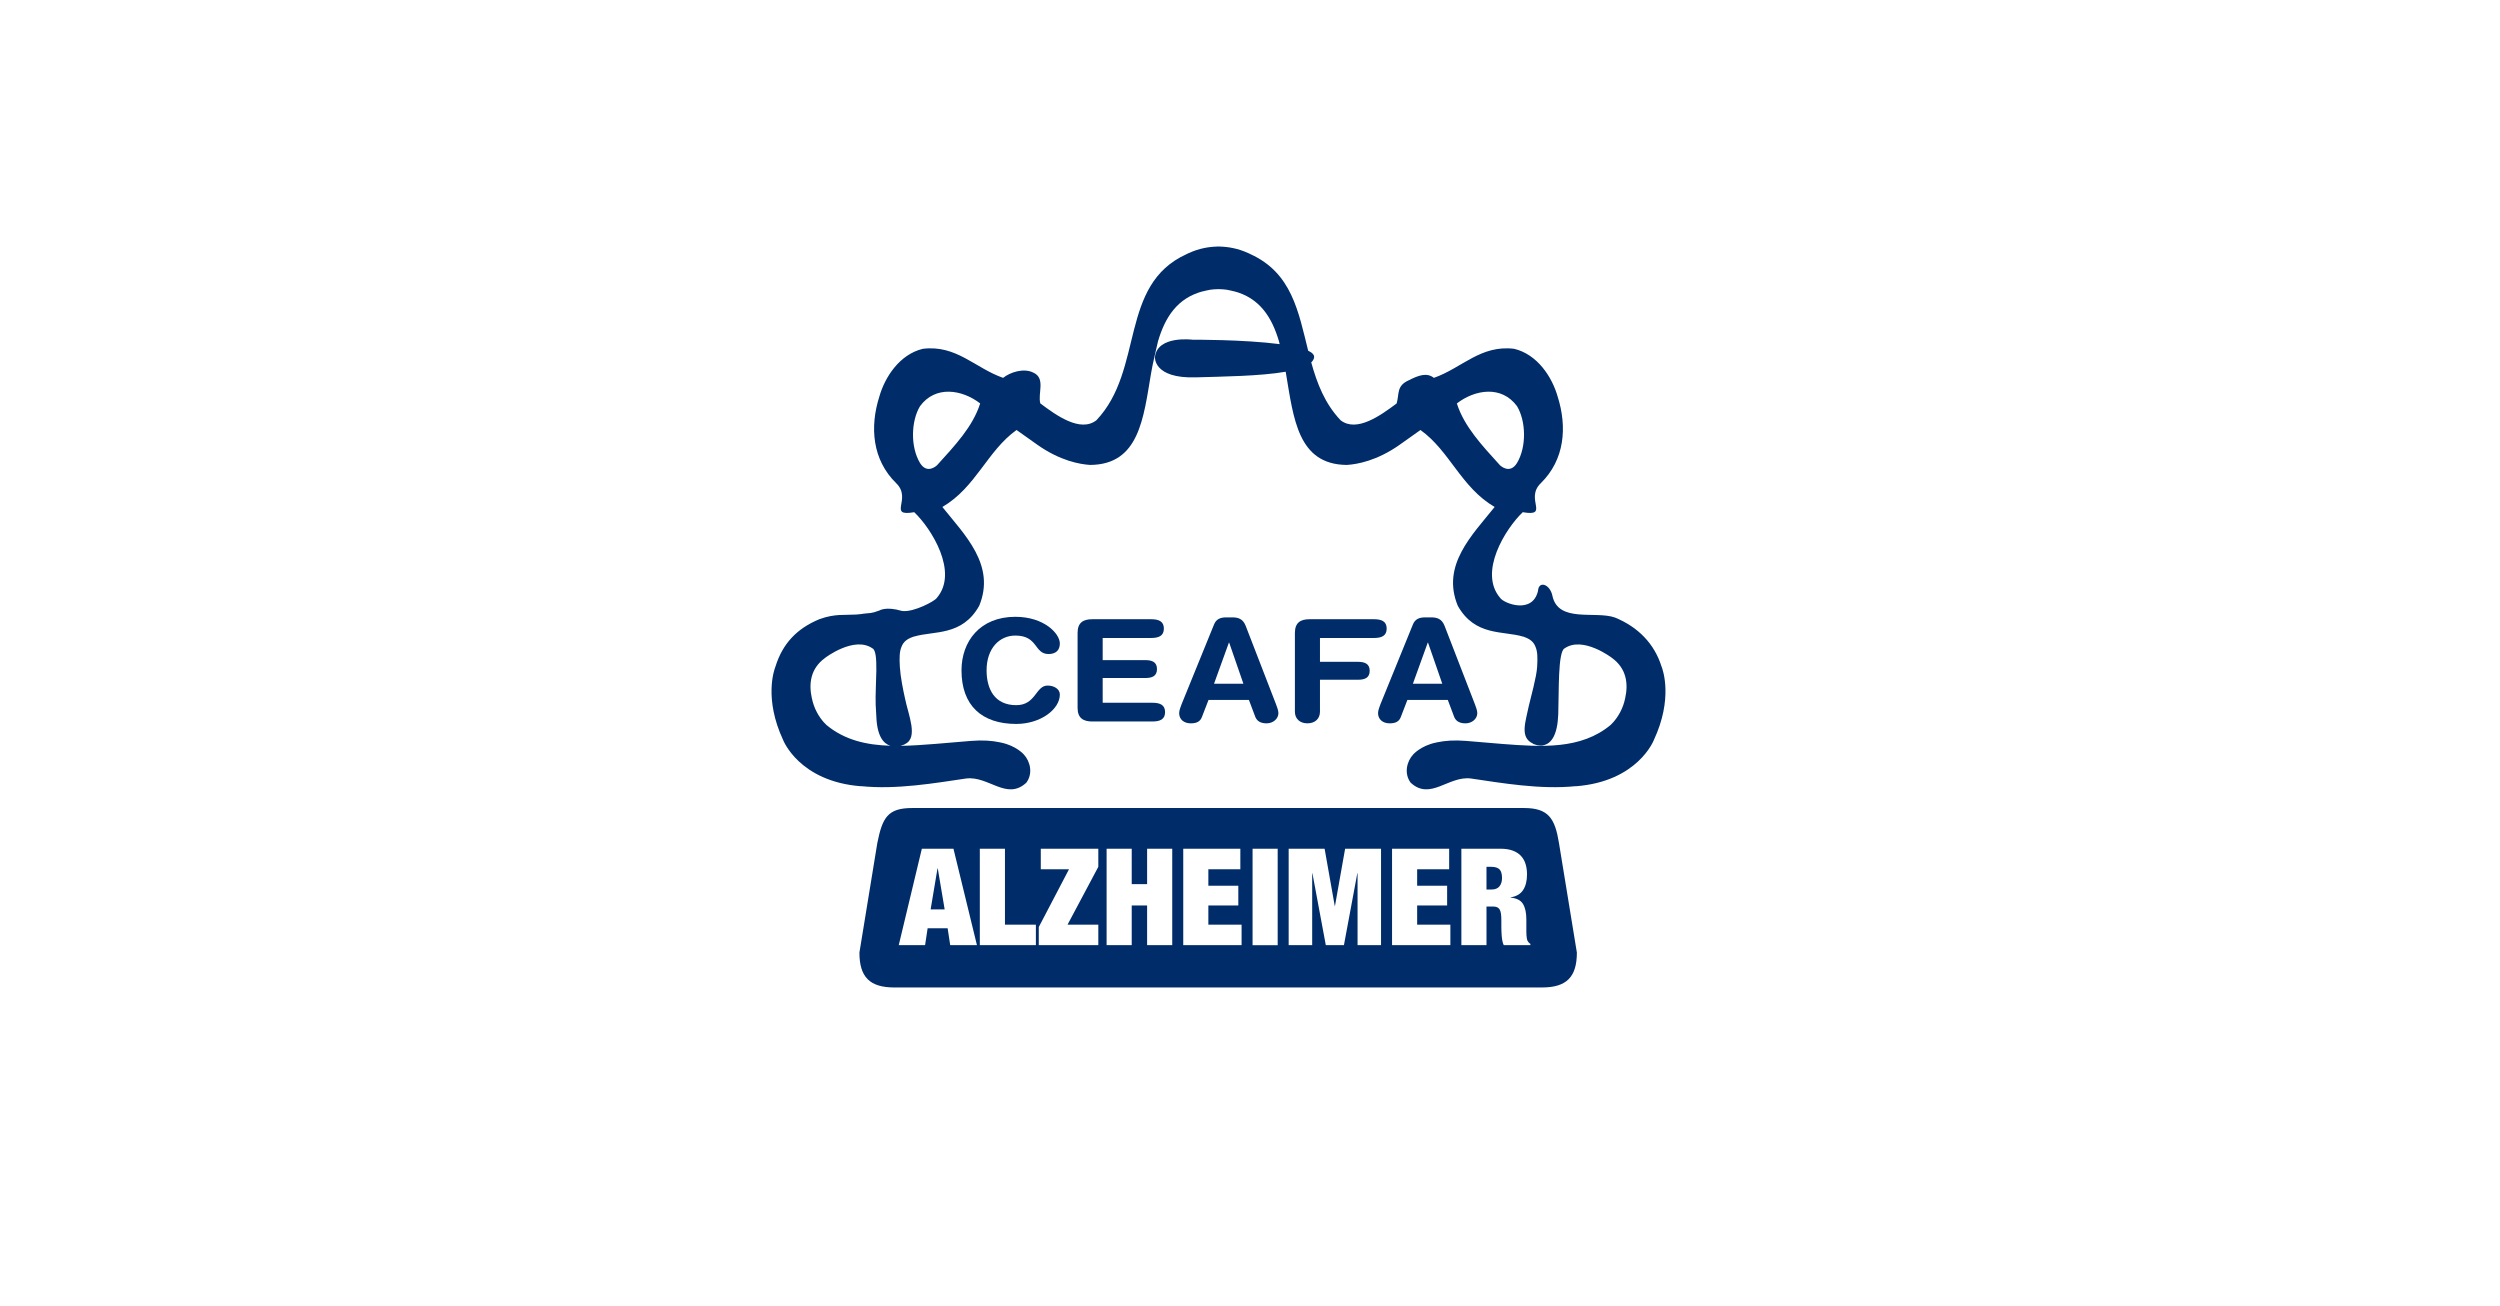 <?xml version="1.0" encoding="UTF-8" standalone="no"?><!DOCTYPE svg PUBLIC "-//W3C//DTD SVG 1.1//EN" "http://www.w3.org/Graphics/SVG/1.1/DTD/svg11.dtd"><svg width="100%" height="100%" viewBox="0 0 289 151" version="1.1" xmlns="http://www.w3.org/2000/svg" xmlns:xlink="http://www.w3.org/1999/xlink" xml:space="preserve" xmlns:serif="http://www.serif.com/" style="fill-rule:evenodd;clip-rule:evenodd;stroke-linejoin:round;stroke-miterlimit:2;"><rect id="Artboard1" x="0" y="-1799" width="579.149" height="2684.31" style="fill:none;"/><g><path d="M117.373,71.302c3.326,0 5.145,1.94 5.145,3.087c0,0.756 -0.442,1.217 -1.307,1.217c-1.681,0 -1.187,-2.135 -3.838,-2.135c-1.822,0 -3.323,1.46 -3.323,4.023c0,2.15 0.916,4.023 3.429,4.023c2.282,0 2.23,-2.266 3.625,-2.266c0.708,0 1.414,0.376 1.414,1.034c0,1.708 -2.229,3.402 -5.039,3.402c-3.976,0 -6.33,-2.121 -6.33,-6.193c0,-3.335 2.122,-6.192 6.224,-6.192" style="fill:#002d6a;fill-rule:nonzero;"/><path d="M124.569,73.158c0,-1.199 0.671,-1.576 1.697,-1.576l6.808,0c0.85,0 1.47,0.229 1.47,1.084c0,0.853 -0.62,1.084 -1.47,1.084l-5.604,0l0,2.56l4.918,0c0.759,0 1.359,0.197 1.359,1.036c0,0.838 -0.6,1.033 -1.359,1.033l-4.918,0l0,2.859l5.745,0c0.852,0 1.468,0.229 1.468,1.084c0,0.854 -0.616,1.082 -1.468,1.082l-6.949,0c-1.026,0 -1.697,-0.378 -1.697,-1.575l0,-8.671Z" style="fill:#002d6a;fill-rule:nonzero;"/><path d="M140.343,72.189c0.247,-0.608 0.707,-0.821 1.413,-0.821l0.694,0c0.651,0 1.233,0.148 1.553,0.984l3.501,9.05c0.106,0.263 0.281,0.74 0.281,1.036c0,0.655 -0.618,1.181 -1.361,1.181c-0.635,0 -1.095,-0.215 -1.308,-0.739l-0.742,-1.971l-4.666,0l-0.763,1.971c-0.194,0.524 -0.6,0.739 -1.292,0.739c-0.795,0 -1.342,-0.46 -1.342,-1.181c0,-0.296 0.175,-0.773 0.283,-1.036l3.749,-9.213Zm1.751,2.102l-0.035,0l-1.716,4.747l3.394,0l-1.643,-4.747Z" style="fill:#002d6a;fill-rule:nonzero;"/><path d="M149.691,73.158c0,-1.199 0.672,-1.576 1.696,-1.576l7.446,0c0.847,0 1.467,0.229 1.467,1.084c0,0.853 -0.62,1.084 -1.467,1.084l-6.244,0l0,2.757l4.387,0c0.759,0 1.36,0.199 1.36,1.037c0,0.835 -0.601,1.035 -1.36,1.035l-4.387,0l0,3.694c0,0.805 -0.564,1.345 -1.45,1.345c-0.885,0 -1.448,-0.54 -1.448,-1.345l0,-9.115Z" style="fill:#002d6a;fill-rule:nonzero;"/><path d="M163.332,72.189c0.247,-0.608 0.709,-0.821 1.415,-0.821l0.689,0c0.654,0 1.238,0.148 1.558,0.984l3.502,9.05c0.105,0.263 0.28,0.74 0.28,1.036c0,0.655 -0.616,1.181 -1.363,1.181c-0.634,0 -1.092,-0.215 -1.308,-0.739l-0.74,-1.971l-4.669,0l-0.759,1.971c-0.196,0.524 -0.603,0.739 -1.291,0.739c-0.795,0 -1.343,-0.46 -1.343,-1.181c0,-0.296 0.174,-0.773 0.28,-1.036l3.749,-9.213Zm1.75,2.102l-0.035,0l-1.715,4.747l3.394,0l-1.644,-4.747Z" style="fill:#002d6a;fill-rule:nonzero;"/><path d="M192.067,77.034c-0.808,-2.581 -2.669,-4.54 -5.377,-5.647c-2.264,-0.808 -6.593,0.678 -7.241,-2.557c-0.294,-1.317 -1.583,-1.729 -1.657,-0.516c-0.646,2.748 -3.968,1.425 -4.368,0.809c-2.549,-2.959 0.61,-8.009 2.605,-9.913c3.166,0.547 0.196,-1.522 2.086,-3.354c2.758,-2.7 3.076,-6.474 1.943,-10.031c-0.647,-2.261 -2.349,-4.858 -5.014,-5.501c-3.883,-0.486 -6.051,2.227 -9.29,3.357c-0.806,-0.647 -1.78,-0.291 -2.89,0.274c-1.456,0.647 -1.087,1.547 -1.411,2.682c-1.867,1.4 -4.623,3.384 -6.478,1.948c-1.828,-1.927 -2.729,-4.278 -3.396,-6.691c0.175,-0.174 0.3,-0.356 0.332,-0.567c0.044,-0.302 -0.218,-0.563 -0.687,-0.784c-1.123,-4.499 -1.884,-8.989 -6.675,-11.163c-0.032,-0.015 -0.052,-0.03 -0.084,-0.045c-0.046,-0.023 -0.091,-0.038 -0.139,-0.061c-0.01,-0.003 -0.018,-0.007 -0.029,-0.013c-1.183,-0.545 -2.311,-0.735 -3.299,-0.757l0,-0.011c-0.044,0 -0.096,0.005 -0.142,0.005c-0.045,0 -0.095,-0.005 -0.142,-0.005l0,0.011c-0.985,0.022 -2.112,0.212 -3.295,0.757c-0.012,0.006 -0.021,0.01 -0.032,0.013c-0.047,0.023 -0.092,0.038 -0.137,0.061c-0.034,0.015 -0.052,0.03 -0.085,0.045c-7.855,3.567 -4.87,13.352 -10.424,19.205c-1.856,1.436 -4.611,-0.548 -6.479,-1.948c-0.324,-1.135 0.648,-2.915 -0.812,-3.562c-1.111,-0.564 -2.684,-0.041 -3.492,0.606c-3.236,-1.13 -5.404,-3.843 -9.286,-3.357c-2.666,0.643 -4.367,3.24 -5.016,5.501c-1.131,3.557 -0.817,7.331 1.941,10.031c1.891,1.832 -1.076,3.901 2.087,3.354c1.997,1.904 5.159,6.954 2.607,9.913c-0.257,0.394 -2.624,1.617 -3.867,1.514c-0.108,-0.008 -0.181,-0.017 -0.181,-0.017c-1.83,-0.549 -2.593,-0.044 -2.593,-0.044c-0.982,0.378 -1.138,0.27 -1.828,0.367c-0.061,0.012 -0.123,0.02 -0.187,0.028c-0.041,0.005 -0.079,0.01 -0.115,0.017c-0.152,0.016 -0.307,0.033 -0.464,0.045c-0.079,0.005 -0.137,0.009 -0.137,0.009c-1.36,0.085 -2.348,-0.112 -4.143,0.513c-2.71,1.107 -4.32,2.898 -5.127,5.479c-0.171,0.425 -1.343,3.734 0.878,8.507c0,0 1.837,4.804 9.024,5.351l-0.004,-0.012c4.089,0.42 8.586,-0.364 12.141,-0.886c2.589,-0.323 4.692,2.588 6.954,0.485c0.788,-1.051 0.46,-2.459 -0.291,-3.264c0,0 -0.846,-0.993 -2.61,-1.368c-0.045,-0.011 -0.093,-0.021 -0.138,-0.03c-0.028,-0.006 -0.051,-0.012 -0.078,-0.016c-0.825,-0.171 -1.905,-0.267 -3.282,-0.153c-2.395,0.195 -3.598,0.3 -4.175,0.351c-1.338,0.104 -2.677,0.203 -3.991,0.219c-0.006,0.001 -0.015,0.004 -0.023,0.004l0,-0.004c0.008,-0.002 0.017,0 0.023,0c0.325,-0.081 0.547,-0.196 0.547,-0.196l-0.002,-0.013c1.563,-0.716 0.38,-3.378 0.008,-5.22c-0.228,-1.013 -0.534,-2.519 -0.607,-3.686c-0.061,-1.05 -0.054,-1.807 0.211,-2.38c0.212,-0.548 0.659,-0.872 1.253,-1.079c0.029,-0.012 0.05,-0.027 0.08,-0.039c0.031,-0.011 0.063,-0.009 0.092,-0.017c2.291,-0.691 5.544,-0.011 7.535,-3.556c1.941,-4.693 -1.668,-8.188 -4.258,-11.426c3.884,-2.264 5.178,-6.473 8.575,-8.899l2.402,1.703c2.613,1.85 4.912,2.265 6.112,2.336c5.674,-0.045 6.153,-5.388 7.039,-10.603c0.121,-0.843 0.8,-3.687 0.8,-3.687c0.812,-2.755 2.216,-5.024 5.248,-5.799l0.013,0.015c0,0 0.083,-0.028 0.203,-0.06c0.182,-0.042 0.363,-0.085 0.559,-0.116c0.262,-0.04 0.596,-0.067 0.969,-0.072c0.374,0.005 0.711,0.032 0.974,0.072c0.192,0.031 0.373,0.074 0.557,0.116c0.122,0.032 0.204,0.06 0.204,0.06l0.012,-0.015c3.03,0.775 4.433,3.044 5.245,5.799c0,0 0.03,0.125 0.079,0.325c-4.156,-0.541 -10.068,-0.511 -10.068,-0.511c0,0 -4.045,-0.526 -4.35,1.989c0,0 -0.231,2.517 4.725,2.363c3.051,-0.092 7.414,-0.134 10.39,-0.65c0.009,0.062 0.02,0.12 0.028,0.171c0.885,5.215 1.365,10.558 7.038,10.603c1.2,-0.071 3.499,-0.486 6.114,-2.336l2.399,-1.703c3.396,2.426 4.69,6.635 8.576,8.899c-2.592,3.238 -6.201,6.733 -4.259,11.426c1.993,3.545 5.245,2.865 7.535,3.556c0.033,0.008 0.061,0.006 0.092,0.017c0.031,0.012 0.053,0.027 0.078,0.039c0.595,0.207 1.043,0.531 1.256,1.079c0.265,0.573 0.274,1.33 0.208,2.38c-0.069,1.167 -0.724,3.474 -0.958,4.486c-0.368,1.842 -1.088,3.651 0.475,4.367l-0.006,0.014c0,0 2.755,1.484 2.931,-3.398c0.004,-0.112 0.004,-0.196 0.006,-0.298c0.086,-2.195 -0.065,-6.97 0.732,-7.327c2.102,-1.456 5.455,1.081 5.499,1.13c1.648,1.21 1.877,2.942 1.499,4.64c-0.004,0.016 -0.006,0.022 -0.01,0.037c-0.056,0.268 -0.126,0.517 -0.208,0.751l-0.005,0.016c-0.416,1.183 -1.101,1.943 -1.456,2.281c-3.44,2.87 -8.012,2.544 -12.54,2.197c-0.577,-0.051 -1.78,-0.156 -4.175,-0.351c-1.378,-0.114 -2.456,-0.018 -3.282,0.153c-0.03,0.004 -0.054,0.01 -0.078,0.016c-0.049,0.009 -0.094,0.019 -0.14,0.03c-1.763,0.375 -2.608,1.368 -2.608,1.368c-0.754,0.805 -1.081,2.213 -0.295,3.264c2.263,2.103 4.368,-0.808 6.956,-0.485c3.553,0.522 8.051,1.306 12.145,0.886l-0.009,0.012c7.189,-0.547 9.024,-5.351 9.024,-5.351c2.223,-4.773 1.049,-8.082 0.881,-8.507m-89.142,9.176c-2.714,-0.082 -5.271,-0.635 -7.398,-2.408c-0.356,-0.338 -1.04,-1.098 -1.456,-2.281l-0.004,-0.016c-0.083,-0.234 -0.153,-0.483 -0.209,-0.751c-0.003,-0.015 -0.008,-0.021 -0.011,-0.037c-0.377,-1.698 -0.148,-3.43 1.501,-4.64c0.042,-0.049 3.397,-2.586 5.499,-1.13c0.793,0.357 0.294,4.329 0.379,6.525c0.001,0.102 0.067,1.224 0.074,1.333c0.084,2.337 0.849,3.168 1.625,3.405m5.409,-32.445c-0.086,0.086 -1.155,1.087 -1.98,-0.235c-1.136,-1.887 -1.032,-4.872 -0.005,-6.573c1.776,-2.425 4.851,-1.941 6.956,-0.32c-0.848,2.688 -2.94,4.883 -4.971,7.128m60.077,-7.128c2.103,-1.621 5.177,-2.105 6.955,0.32c1.025,1.701 1.131,4.686 -0.008,6.573c-0.823,1.322 -1.893,0.321 -1.979,0.235c-2.031,-2.245 -4.12,-4.44 -4.968,-7.128" style="fill:#002d6a;fill-rule:nonzero;"/><path d="M172.4,100.205l-0.562,0l0,2.623l0.582,0c0.415,0 0.719,-0.122 0.917,-0.366c0.196,-0.243 0.297,-0.565 0.297,-0.96c0,-0.469 -0.099,-0.803 -0.287,-0.999c-0.194,-0.197 -0.509,-0.298 -0.947,-0.298" style="fill:#002d6a;fill-rule:nonzero;"/><path d="M108.374,100.393l-0.793,4.731l1.622,0l-0.796,-4.731l-0.033,0Z" style="fill:#002d6a;fill-rule:nonzero;"/><path d="M176.912,109.261l-3.078,0c-0.073,-0.146 -0.124,-0.317 -0.163,-0.516c-0.037,-0.197 -0.062,-0.394 -0.076,-0.592c-0.016,-0.197 -0.026,-0.389 -0.031,-0.572c-0.005,-0.181 -0.008,-0.329 -0.008,-0.443l0,-0.751c0,-0.312 -0.016,-0.57 -0.046,-0.779c-0.031,-0.208 -0.089,-0.372 -0.163,-0.492c-0.08,-0.12 -0.18,-0.202 -0.299,-0.248c-0.12,-0.05 -0.269,-0.072 -0.444,-0.072l-0.766,0l0,4.465l-2.904,0l0,-11.148l4.533,0c0.553,0 1.022,0.075 1.411,0.22c0.391,0.145 0.709,0.351 0.952,0.616c0.244,0.266 0.42,0.581 0.53,0.944c0.109,0.365 0.163,0.761 0.163,1.188c0,0.748 -0.152,1.351 -0.454,1.81c-0.298,0.457 -0.778,0.739 -1.443,0.843l0,0.032c0.696,0.062 1.17,0.306 1.432,0.733c0.258,0.427 0.387,1.015 0.387,1.764l0,1.407c0,0.155 0.002,0.303 0.014,0.442c0.012,0.142 0.026,0.271 0.047,0.383c0.021,0.117 0.049,0.204 0.079,0.266c0.04,0.063 0.084,0.124 0.125,0.179c0.039,0.058 0.108,0.113 0.202,0.166l0,0.155Zm-9.248,0l-6.743,0l0,-11.148l6.602,0l0,2.375l-3.699,0l0,1.903l3.465,0l0,2.28l-3.465,0l0,2.218l3.84,0l0,2.372Zm-8.016,0l-2.714,0l0,-8.306l-0.03,0l-1.546,8.306l-2.094,0l-1.547,-8.306l-0.029,0l0,8.306l-2.718,0l0,-11.148l4.154,0l1.171,6.605l0.03,0l1.171,-6.605l4.152,0l0,11.148Zm-11.948,0.001l-2.902,0l0,-11.148l2.902,0l0,11.148Zm-4.173,-0.001l-6.743,0l0,-11.148l6.6,0l0,2.375l-3.698,0l0,1.903l3.463,0l0,2.28l-3.463,0l0,2.218l3.841,0l0,2.372Zm-8.016,0l-2.905,0l0,-4.59l-1.779,0l0,4.59l-2.903,0l0,-11.148l2.903,0l0,4.091l1.779,0l0,-4.091l2.905,0l0,11.148Zm-8.546,-9.056l-3.556,6.684l3.556,0l0,2.372l-6.883,0l0,-2.092l3.495,-6.683l-3.261,0l0,-2.373l6.649,0l0,2.092Zm-7.217,9.056l-6.481,0l0,-11.148l2.906,0l0,8.776l3.575,0l0,2.372Zm-9.904,0l-0.297,-1.953l-2.313,0l-0.295,1.953l-3.044,0l2.671,-11.148l3.654,0l2.715,11.148l-3.091,0Zm70.371,-11.817c-0.459,-2.821 -1.199,-4.037 -4.036,-4.037l-70.726,0c-2.836,0 -3.446,1.109 -4.034,4.037l-2.07,12.672c0,2.836 1.198,4.035 4.037,4.035l74.864,0c2.834,0 4.036,-1.199 4.036,-4.035l-2.071,-12.672Z" style="fill:#002d6a;fill-rule:nonzero;"/></g></svg>